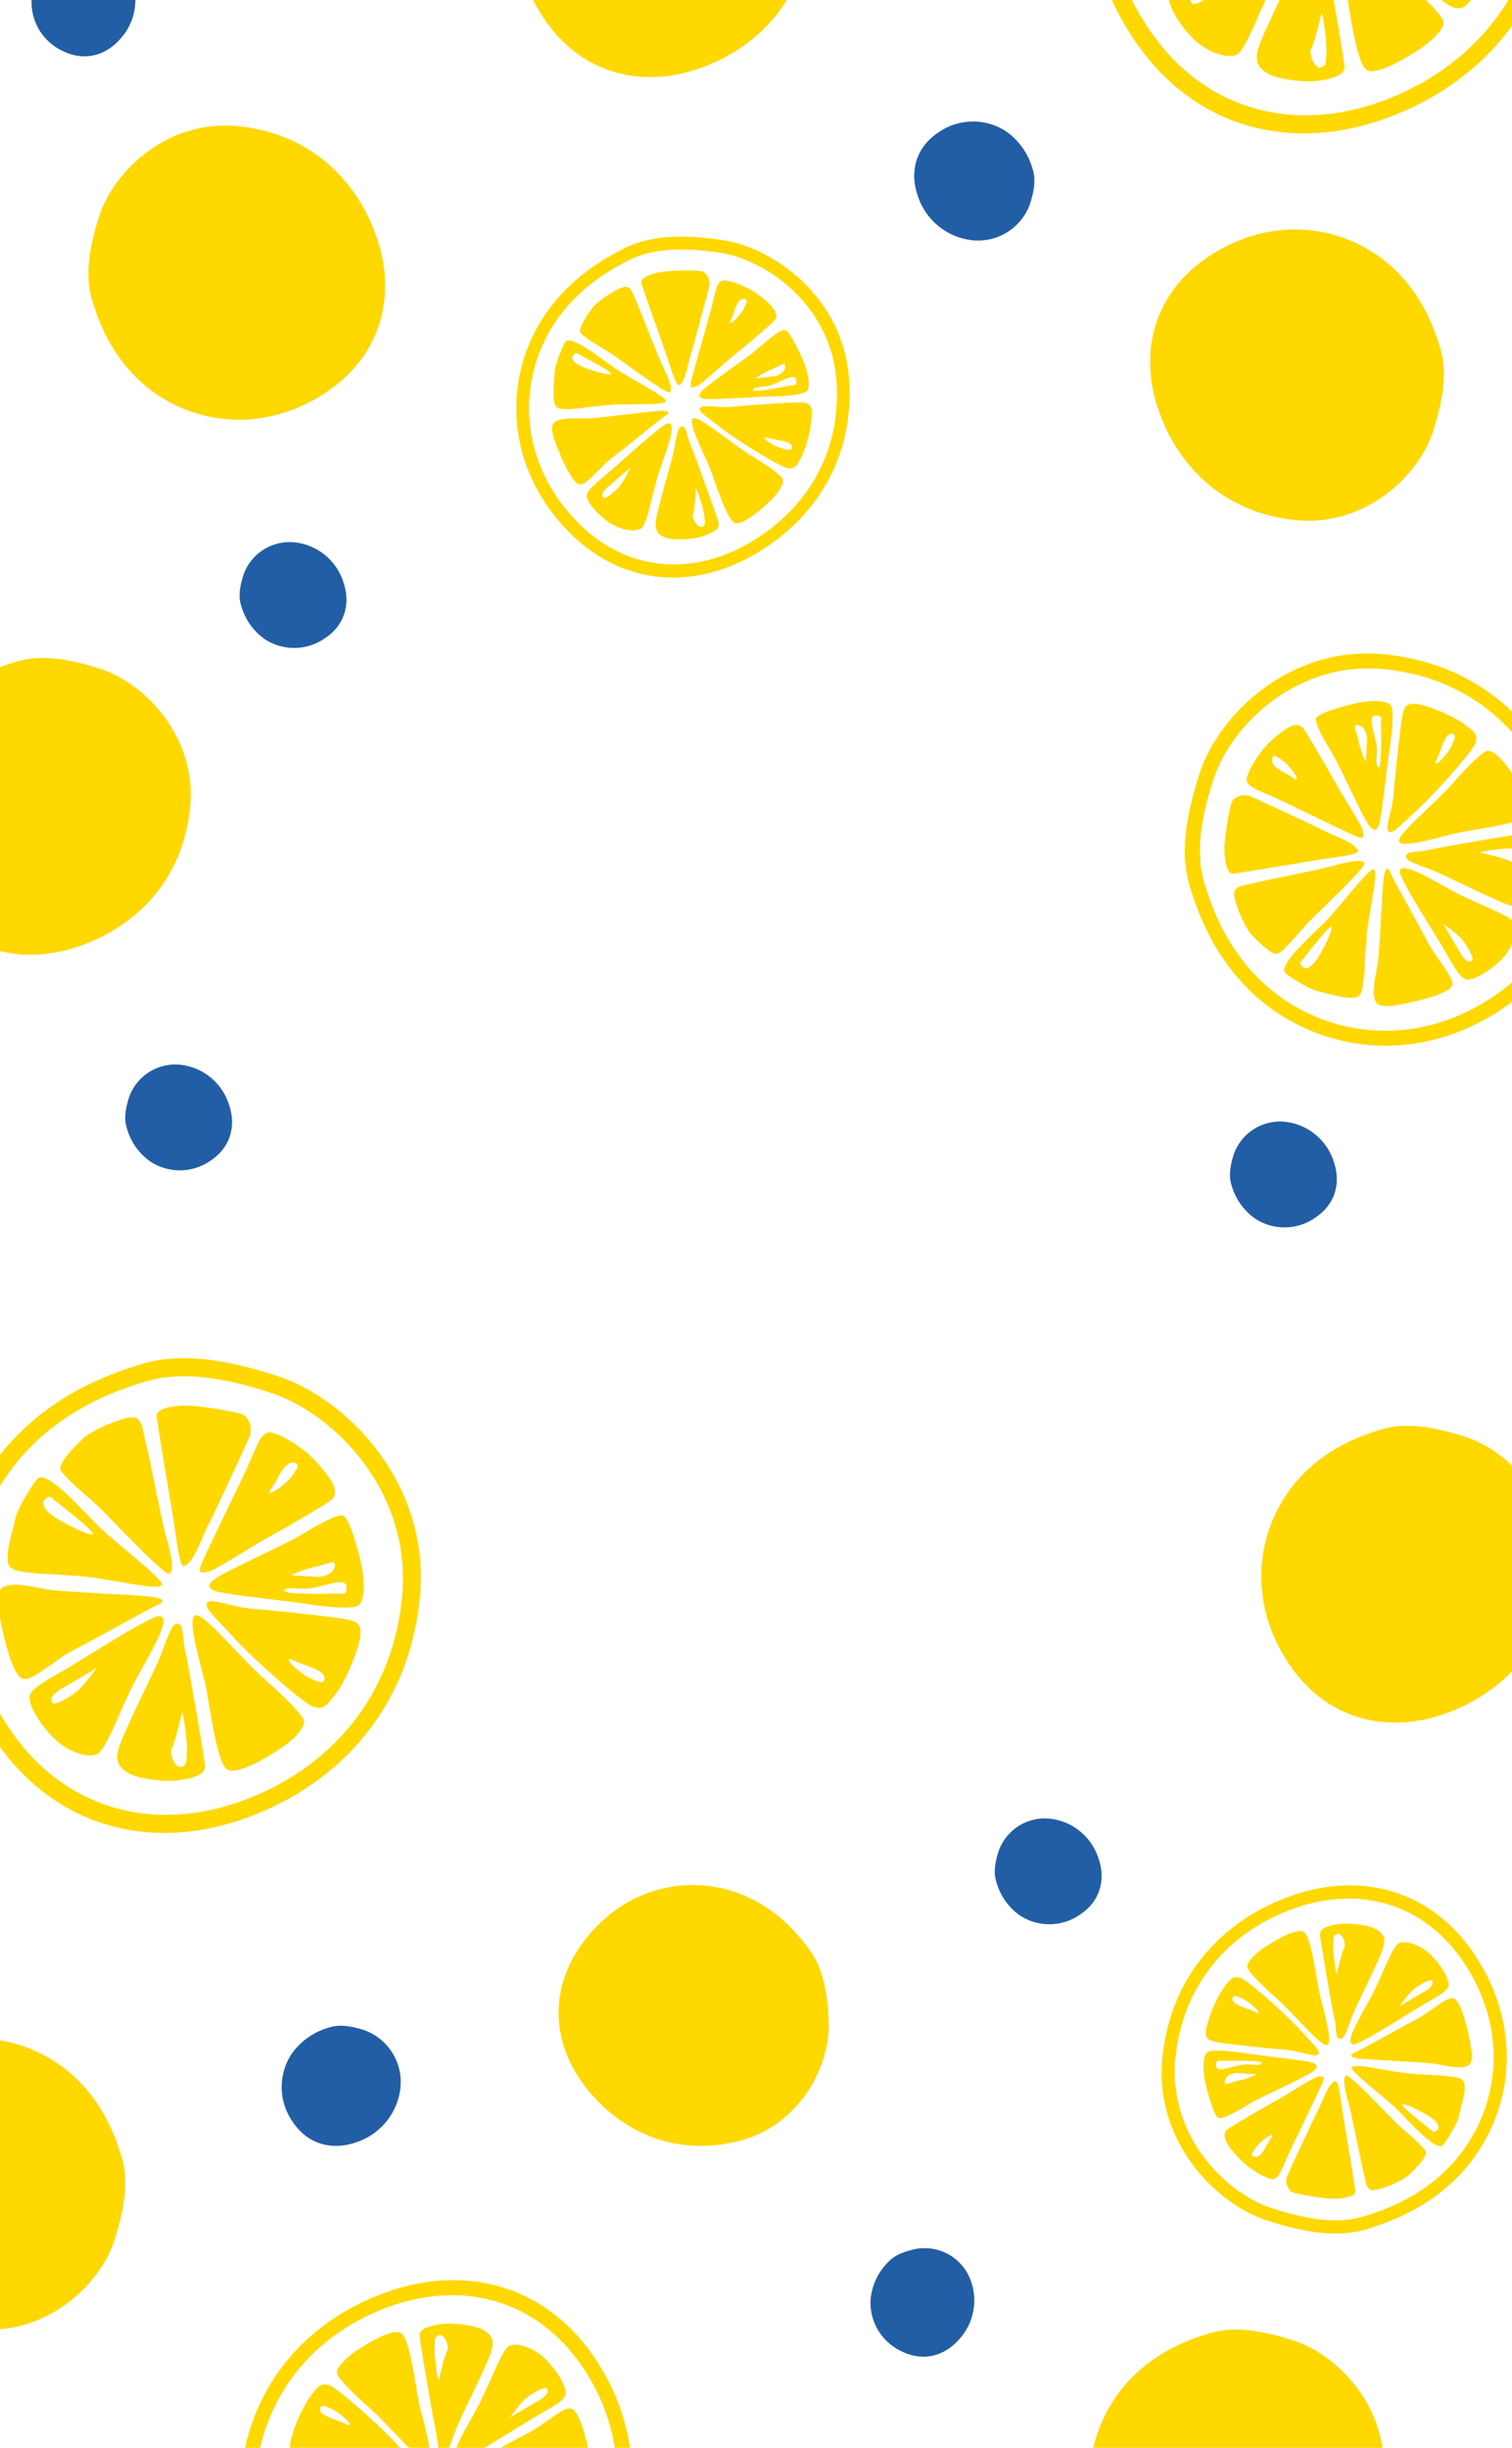 <svg xmlns="http://www.w3.org/2000/svg" xmlns:xlink="http://www.w3.org/1999/xlink" width="375" height="607" viewBox="0 0 375 607">
  <defs>
    <clipPath id="clip-path">
      <rect id="長方形_41" data-name="長方形 41" width="375" height="607" transform="translate(0 60)" fill="#fff"/>
    </clipPath>
  </defs>
  <g id="グループ_206" data-name="グループ 206" transform="translate(-497 -43)">
    <rect id="長方形_45" data-name="長方形 45" width="375" height="607" transform="translate(497 43)" fill="#fff"/>
    <g id="マスクグループ_2" data-name="マスクグループ 2" transform="translate(497 -17)" clip-path="url(#clip-path)">
      <g id="グループ_144" data-name="グループ 144" transform="translate(293.863 222.045)">
        <path id="パス_27900" data-name="パス 27900" d="M787.994,224.244c-6.418-18.955-21.712-34.49-45.544-37.039s-41.47,15.056-46.144,29.219-4.4,22.6-2.294,29.023c1.577,4.8,6.291,20.658,21.82,30.846s36.495,11.315,55.1-.974,23.482-32.121,17.065-51.075" transform="translate(-692.557 -186.956)" fill="#fff"/>
        <path id="パス_27901" data-name="パス 27901" d="M787.994,224.243c-6.418-18.954-21.712-34.49-45.544-37.04s-41.471,15.057-46.144,29.22-4.4,22.6-2.294,29.022c1.576,4.8,6.291,20.659,21.82,30.846s36.5,11.315,55.1-.973,23.483-32.121,17.065-51.075m-19.3,48.05c-17.185,11.352-36.554,10.311-50.9.9s-18.7-24.064-20.159-28.5c-1.949-5.933-2.2-13.729,2.12-26.812s20.612-29.35,42.63-26.994,36.146,16.708,42.075,34.219,1.42,35.833-15.765,47.186" transform="translate(-692.557 -186.956)" fill="#ffd800"/>
        <path id="パス_27902" data-name="パス 27902" d="M775.25,226.728c-3.96,4.532-13.844,12.641-13.211,14.3.706,1.847,10.488-1.233,14.407-2.113s16.519-2.3,17.54-4.6-2.692-8.378-4.675-11.279-4.375-4.883-5.582-4.435-4.519,3.591-8.479,8.122" transform="translate(-708.917 -194.396)" fill="#ffd800"/>
        <path id="パス_27903" data-name="パス 27903" d="M793.7,245.344c-1.957.152-21.194,3.462-24.007,4.124s-5.818.054-5.282,1.959c.3,1.054,5,2.356,8.045,3.713s14.917,7.287,17.605,8.011,3.847.1,5.117-1.9,1.939-7.918,1.523-10.575-1.044-5.486-3-5.334m-3.71,6.812c-1.2-.7-7.187-2.047-7.187-2.047-1-.2,5.59-1.117,7.587-1.049,2.96.1,2.96.1,3.424.834.932,1.474-2.626,2.965-3.824,2.262" transform="translate(-709.466 -200.708)" fill="#ffd800"/>
        <path id="パス_27904" data-name="パス 27904" d="M776.252,262.7c-5.558-2.913-13.665-8.134-13.976-5.339-.171,1.534,6.733,12.428,9.8,17.413s4.99,9.439,7,9.46,5.807-2.347,8.477-5.06,4.185-6.911,3.284-8.873-9.029-4.688-14.586-7.6m3.773,16.953c-1.057.392-1.9-.826-2.369-1.417l-4.614-7.837s3.91,2.729,5.01,4.288,3.029,4.574,1.973,4.967" transform="translate(-708.978 -203.352)" fill="#ffd800"/>
        <path id="パス_27905" data-name="パス 27905" d="M758.555,234.929c.9.86,2.831-1.433,7.076-5.3s14.011-14.768,14.477-16.663.22-2.378-2.672-4.558-9.279-4.786-12.041-5.1-3.024,1.122-3.442,3.191-1.878,15.46-2.068,18.585c-.273,4.482-2.338,8.884-1.33,9.85m11.938-17.82c.836-1.54,1.517-4.612,2.608-5.83.928-1.036,2.267-.537,1.829.592a12.562,12.562,0,0,1-2.451,4.361c-1.754,2.179-2.822,2.417-1.987.878" transform="translate(-708.038 -190.796)" fill="#ffd800"/>
        <path id="パス_27906" data-name="パス 27906" d="M748.277,233.266c1.658,2.255,2.365.342,2.654-.985.634-2.914,1.807-13.875,2.336-17.325s1.329-9.488.492-11.282-6.209-1.332-9.023-.67-8.695,2.27-9.507,3.528,2.754,6.824,4.458,9.828,6.932,14.651,8.59,16.907m1.371-27.25c2.087-.214,1.592.575,1.6,2.337s.252,11.166-.715,10.424.1-3.211-.49-6.018-2.035-6.575-.4-6.743m-4.04,2.384c1.665.315,1.978,2.161,2.21,3.1l-.358,5.961a22.75,22.75,0,0,1-1.78-5.089c-.429-2.377-1.738-4.286-.073-3.971" transform="translate(-702.58 -190.597)" fill="#ffd800"/>
        <path id="パス_27907" data-name="パス 27907" d="M718.544,227.705c3.8,1.652,19.486,9.419,21.375,10.118s1.786.054,1.524-1.392c-.24-1.327-4.795-8.363-6.13-10.738s-6.973-12.339-8.611-14.6-4.815.065-8,2.968-5.727,7.483-6.043,9.323,2.085,2.67,5.884,4.323m1.386-9.722a10.724,10.724,0,0,1,3.658,3.049c1.8,2.131,1.949,3.368.655,2.325s-3.928-1.991-4.928-3.309c-.85-1.121-.344-2.628.615-2.066" transform="translate(-697.286 -192.426)" fill="#ffd800"/>
        <path id="パス_27908" data-name="パス 27908" d="M738.548,246.831c-.385-1.962-5.889-3.747-8.475-5.084s-16.1-7.612-18.01-8.435a3.955,3.955,0,0,0-4.627.952c-.744,1.042-1.629,7.114-1.973,10.492-.224,2.2.038,7.832,2.146,7.624s16.422-2.649,20.246-3.276,10.873-1.366,10.695-2.272" transform="translate(-695.581 -197.792)" fill="#ffd800"/>
        <path id="パス_27909" data-name="パス 27909" d="M727.313,269.115c2.33-2.4,13.594-12.89,13.531-14.207s-4.552-.376-7.585.538-18.6,3.87-19.933,4.341-4.719.385-4.775,2.511,2.544,8.268,4.193,10.117c1.077,1.206,4.925,5.061,6.381,4.9s5.857-5.809,8.187-8.2" transform="translate(-696.324 -202.809)" fill="#ffd800"/>
        <path id="パス_27910" data-name="パス 27910" d="M746.982,256.978c-.945-.606-8.6,9.507-11.835,12.812s-12.183,11.07-10.067,12.921c1.292,1.131,6.219,4.2,8.323,4.566s7.8,2.466,9.792,1.151,1.182-10.721,2.544-18.907,2.189-11.938,1.244-12.544M733.72,277.959c-1.319,2.422-3.165,4.2-4.206,3.33-1.329-1.115-.577-1.394.456-2.7s6.447-8.362,6.566-7.228-1.5,4.172-2.816,6.593" transform="translate(-700.142 -203.443)" fill="#ffd800"/>
        <path id="パス_27911" data-name="パス 27911" d="M757.946,257.765c-.949-2.186-1.547-.241-1.78,2.524s-.846,15.385-1.194,18.887-1.938,7.918-.7,10.522c.864,1.825,4.645,1.106,7.791.438s9.717-2.191,11.016-4.088-3.445-6.305-6.031-11.352-8.149-14.745-9.1-16.931" transform="translate(-706.984 -203.413)" fill="#ffd800"/>
      </g>
      <g id="グループ_143" data-name="グループ 143" transform="translate(288.102 527.528)">
        <path id="パス_27960" data-name="パス 27960" d="M717.833,588.926c-16.68,5.648-30.351,19.107-32.595,40.079s13.249,36.493,25.712,40.606,19.889,3.876,25.54,2.019c4.223-1.388,18.18-5.535,27.145-19.2s9.958-32.116-.856-48.485-28.267-20.665-44.947-15.017" transform="translate(-685.02 -586.567)" fill="#fff"/>
        <path id="パス_27961" data-name="パス 27961" d="M717.833,588.927c-16.68,5.648-30.352,19.106-32.595,40.078s13.249,36.494,25.712,40.606,19.889,3.877,25.54,2.02c4.223-1.388,18.179-5.536,27.145-19.2s9.957-32.115-.857-48.485-28.266-20.665-44.946-15.017m42.284,16.981c9.99,15.123,9.073,32.167.791,44.793s-21.177,16.458-25.078,17.739c-5.22,1.716-12.081,1.934-23.595-1.865s-25.828-18.138-23.755-37.514,14.7-31.809,30.112-37.027,31.534-1.249,41.523,13.874" transform="translate(-685.02 -586.567)" fill="#ffd800"/>
        <path id="パス_27962" data-name="パス 27962" d="M720.02,618.028c3.987,3.484,11.124,12.183,12.584,11.626,1.625-.621-1.085-9.228-1.859-12.678s-2.027-14.538-4.044-15.436-7.373,2.368-9.925,4.113-4.3,3.85-3.9,4.912,3.16,3.977,7.148,7.462" transform="translate(-691.568 -590.058)" fill="#ffd800"/>
        <path id="パス_27963" data-name="パス 27963" d="M736.4,601.707c.134,1.723,3.047,18.65,3.63,21.126s.047,5.12,1.725,4.649c.927-.261,2.073-4.4,3.266-7.08s6.412-13.126,7.051-15.492.091-3.385-1.671-4.5-6.968-1.706-9.306-1.341-4.828.919-4.694,2.641m5.995,3.265c-.619,1.054-1.8,6.325-1.8,6.325-.178.881-.982-4.919-.923-6.677.088-2.6.088-2.6.734-3.013,1.3-.82,2.61,2.311,1.991,3.365" transform="translate(-697.122 -589.485)" fill="#ffd800"/>
        <path id="パス_27964" data-name="パス 27964" d="M751.675,618.048c-2.564,4.89-7.158,12.025-4.7,12.3,1.35.151,10.937-5.925,15.323-8.627s8.306-4.392,8.325-6.157-2.065-5.112-4.452-7.46-6.083-3.684-7.809-2.89-4.125,7.946-6.689,12.836m14.919-3.32c.345.93-.727,1.671-1.248,2.085l-6.9,4.061s2.4-3.441,3.774-4.409,4.026-2.666,4.37-1.737" transform="translate(-699.449 -590.905)" fill="#ffd800"/>
        <path id="パス_27965" data-name="パス 27965" d="M727.237,635.467c.757-.789-1.261-2.492-4.668-6.226s-12.995-12.33-14.663-12.74-2.093-.193-4.012,2.351a30.3,30.3,0,0,0-4.488,10.6c-.277,2.431.988,2.661,2.808,3.029s13.6,1.653,16.355,1.82c3.944.24,7.818,2.057,8.668,1.17m-15.682-10.505c-1.355-.735-4.058-1.335-5.131-2.295-.911-.817-.473-2,.521-1.611a11.064,11.064,0,0,1,3.838,2.157c1.918,1.543,2.128,2.484.772,1.748" transform="translate(-688.4 -593.579)" fill="#ffd800"/>
        <path id="パス_27966" data-name="パス 27966" d="M725.773,645.327c1.985-1.459.3-2.082-.866-2.335-2.565-.557-12.211-1.591-15.246-2.056s-8.349-1.17-9.928-.432-1.172,5.464-.59,7.94,2,7.652,3.1,8.367,6.005-2.424,8.649-3.923,12.892-6.1,14.877-7.56m-23.979-1.206c-.189-1.837.505-1.4,2.056-1.411s9.826-.222,9.173.629-2.826-.086-5.3.431-5.786,1.79-5.934.351m2.1,3.555c.278-1.465,1.9-1.741,2.726-1.945l5.246.314a20,20,0,0,1-4.478,1.567c-2.092.377-3.772,1.528-3.494.064" transform="translate(-688.225 -599.196)" fill="#ffd800"/>
        <path id="パス_27967" data-name="パス 27967" d="M720.88,668.8c1.454-3.343,8.288-17.147,8.9-18.809s.047-1.572-1.225-1.341c-1.167.211-7.359,4.22-9.449,5.395s-10.859,6.136-12.85,7.577.057,4.237,2.612,7.038,6.586,5.04,8.2,5.318,2.351-1.836,3.8-5.178m-8.556-1.219a9.453,9.453,0,0,1,2.682-3.219c1.875-1.584,2.964-1.715,2.047-.576s-1.752,3.457-2.912,4.337c-.987.748-2.313.3-1.818-.541" transform="translate(-689.835 -601.16)" fill="#ffd800"/>
        <path id="パス_27968" data-name="パス 27968" d="M737.71,650.054c-1.727.339-3.3,5.182-4.474,7.458s-6.7,14.168-7.424,15.849a3.48,3.48,0,0,0,.838,4.072c.917.654,6.26,1.433,9.233,1.736,1.936.2,6.892-.033,6.709-1.888s-2.331-14.451-2.883-17.816-1.2-9.568-2-9.411" transform="translate(-694.556 -601.521)" fill="#ffd800"/>
        <path id="パス_27969" data-name="パス 27969" d="M757.32,660.174c-2.108-2.05-11.344-11.963-12.5-11.908s-.331,4.006.473,6.674,3.406,16.365,3.82,17.541.339,4.153,2.21,4.2,7.276-2.239,8.9-3.69c1.062-.947,4.454-4.334,4.315-5.616s-5.112-5.154-7.22-7.2" transform="translate(-698.971 -601.1)" fill="#ffd800"/>
        <path id="パス_27970" data-name="パス 27970" d="M746.64,645.487c-.534.831,8.365,7.566,11.274,10.415s9.742,10.721,11.371,8.859c.995-1.137,3.695-5.473,4.019-7.324s2.17-6.859,1.013-8.616-9.435-1.04-16.639-2.24-10.5-1.926-11.038-1.094m18.463,11.67c2.131,1.16,3.7,2.785,2.93,3.7-.981,1.169-1.226.508-2.371-.4s-7.359-5.673-6.361-5.779,3.671,1.318,5.8,2.478" transform="translate(-699.529 -600.361)" fill="#ffd800"/>
        <path id="パス_27971" data-name="パス 27971" d="M747.333,636.688c-1.924.835-.213,1.362,2.221,1.566s13.54.745,16.621,1.051,6.968,1.706,9.26.621c1.605-.761.974-4.088.385-6.856s-1.928-8.551-3.6-9.695-5.55,3.032-9.99,5.307-12.976,7.171-14.9,8.006" transform="translate(-699.503 -595.191)" fill="#ffd800"/>
      </g>
      <g id="グループ_145" data-name="グループ 145" transform="translate(-12.347 396.791)">
        <path id="パス_27996" data-name="パス 27996" d="M363.982,530.07c22.745-7.7,41.388-26.054,44.447-54.653s-18.068-49.764-35.063-55.372-27.121-5.285-34.828-2.754c-5.758,1.893-24.79,7.549-37.015,26.184s-13.578,43.795,1.168,66.116,38.545,28.18,61.29,20.478" transform="translate(-291.993 -415.546)" fill="#fff"/>
        <path id="パス_27997" data-name="パス 27997" d="M363.981,530.07c22.745-7.7,41.388-26.054,44.447-54.653s-18.067-49.764-35.062-55.372-27.121-5.285-34.828-2.754c-5.759,1.892-24.791,7.549-37.015,26.185s-13.578,43.794,1.167,66.116,38.546,28.18,61.29,20.478m-57.66-23.157c-13.623-20.622-12.373-43.865-1.079-61.081s28.876-22.442,34.2-24.19c7.119-2.339,16.475-2.637,32.176,2.543s35.218,24.735,32.392,51.155-20.049,43.376-41.062,50.491-43,1.7-56.623-18.919" transform="translate(-291.993 -415.546)" fill="#ffd800"/>
        <path id="パス_27998" data-name="パス 27998" d="M388.442,514.777c-5.437-4.752-15.169-16.613-17.16-15.853-2.216.847,1.479,12.584,2.536,17.287s2.763,19.824,5.514,21.049,10.054-3.23,13.534-5.61,5.86-5.249,5.323-6.7-4.309-5.424-9.747-10.176" transform="translate(-310.506 -435.177)" fill="#ffd800"/>
        <path id="パス_27999" data-name="パス 27999" d="M367.936,536.912c-.183-2.348-4.156-25.432-4.949-28.808s-.065-6.982-2.352-6.338c-1.264.355-2.827,6-4.455,9.654s-8.744,17.9-9.613,21.126-.125,4.616,2.278,6.14,9.5,2.325,12.691,1.828,6.583-1.253,6.4-3.6m-8.175-4.451c.845-1.438,2.457-8.625,2.457-8.625.243-1.2,1.34,6.707,1.259,9.1-.121,3.552-.121,3.552-1,4.109-1.767,1.118-3.559-3.151-2.714-4.589" transform="translate(-304.765 -435.837)" fill="#ffd800"/>
        <path id="パス_28000" data-name="パス 28000" d="M343.571,515.979c3.5-6.669,9.761-16.4,6.408-16.771-1.841-.206-14.914,8.081-20.9,11.765s-11.327,5.988-11.352,8.394,2.816,6.971,6.071,10.173,8.294,5.023,10.648,3.941,5.625-10.835,9.121-17.5m-20.344,4.527c-.47-1.267.991-2.278,1.7-2.842l9.405-5.537s-3.276,4.692-5.146,6.012-5.49,3.636-5.96,2.367" transform="translate(-298.056 -435.252)" fill="#ffd800"/>
        <path id="パス_28001" data-name="パス 28001" d="M375.351,494.744c-1.032,1.076,1.721,3.4,6.366,8.491s17.721,16.813,19.995,17.373,2.854.264,5.47-3.206,5.743-11.135,6.12-14.45-1.346-3.629-3.829-4.13-18.552-2.254-22.3-2.481c-5.379-.327-10.661-2.8-11.821-1.6m21.385,14.325c1.848,1,5.535,1.819,7,3.13,1.243,1.115.646,2.721-.71,2.2a15.1,15.1,0,0,1-5.233-2.942c-2.616-2.105-2.9-3.386-1.053-2.384" transform="translate(-311.577 -434.123)" fill="#ffd800"/>
        <path id="パス_28002" data-name="パス 28002" d="M377.332,482.409c-2.706,1.99-.411,2.838,1.182,3.185,3.5.761,16.65,2.169,20.789,2.8s11.386,1.6,13.538.589,1.6-7.45.8-10.827-2.724-10.434-4.233-11.409-8.189,3.305-11.793,5.35-17.582,8.319-20.288,10.308m32.7,1.645c.258,2.505-.69,1.911-2.8,1.924s-13.4.3-12.509-.858,3.854.118,7.222-.588,7.89-2.442,8.091-.479m-2.861-4.848c-.378,2-2.593,2.373-3.718,2.652l-7.154-.429a27.311,27.311,0,0,1,6.106-2.137c2.852-.514,5.143-2.084,4.765-.086" transform="translate(-311.8 -427.574)" fill="#ffd800"/>
        <path id="パス_28003" data-name="パス 28003" d="M385.471,446.731c-1.982,4.558-11.3,23.382-12.142,25.65s-.066,2.142,1.67,1.829c1.592-.288,10.036-5.755,12.886-7.357s14.807-8.368,17.523-10.332-.078-5.778-3.562-9.6-8.981-6.872-11.188-7.252-3.205,2.5-5.188,7.061m11.667,1.663a12.886,12.886,0,0,1-3.658,4.39c-2.557,2.16-4.042,2.338-2.792.785s2.389-4.714,3.971-5.913c1.345-1.02,3.154-.413,2.478.738" transform="translate(-311.072 -421.22)" fill="#ffd800"/>
        <path id="パス_28004" data-name="パス 28004" d="M365.662,470.735c2.354-.463,4.5-7.066,6.1-10.17s9.135-19.32,10.122-21.613a4.745,4.745,0,0,0-1.142-5.553c-1.25-.893-8.537-1.955-12.59-2.367-2.64-.269-9.4.045-9.149,2.575s3.179,19.706,3.932,24.294,1.64,13.047,2.727,12.834" transform="translate(-307.776 -419.175)" fill="#ffd800"/>
        <path id="パス_28005" data-name="パス 28005" d="M337.576,457.252c2.874,2.8,15.469,16.313,17.048,16.238s.451-5.462-.645-9.1-4.645-22.314-5.209-23.92-.462-5.663-3.013-5.73-9.922,3.053-12.141,5.032c-1.449,1.292-6.074,5.91-5.885,7.657s6.972,7.028,9.846,9.825" transform="translate(-300.41 -420.066)" fill="#ffd800"/>
        <path id="パス_28006" data-name="パス 28006" d="M348.872,480.856c.727-1.134-11.407-10.319-15.375-14.2s-13.284-14.62-15.505-12.081c-1.357,1.551-5.039,7.463-5.48,9.988s-2.959,9.354-1.381,11.75,12.866,1.419,22.689,3.054,14.324,2.626,15.052,1.492M323.7,464.942c-2.906-1.582-5.044-3.8-4-5.047,1.337-1.594,1.672-.693,3.234.547s10.035,7.736,8.673,7.879-5.006-1.8-7.912-3.38" transform="translate(-296.38 -424.648)" fill="#ffd800"/>
        <path id="パス_28007" data-name="パス 28007" d="M347.142,494.013c2.624-1.138.29-1.857-3.028-2.135s-18.464-1.016-22.665-1.433-9.5-2.325-12.627-.846c-2.189,1.036-1.328,5.574-.525,9.349s2.629,11.66,4.905,13.22,7.567-4.134,13.622-7.237,17.694-9.779,20.318-10.917" transform="translate(-295.63 -432.859)" fill="#ffd800"/>
      </g>
      <path id="パス_28110" data-name="パス 28110" d="M405.787,27.966C400.973,13.75,389.5,2.1,371.629.187s-31.1,11.292-34.608,21.914-3.3,16.951-1.721,21.768c1.183,3.6,4.718,15.494,16.365,23.135s27.371,8.486,41.323-.73,17.612-24.091,12.8-38.307" transform="translate(-312.284 91.127)" fill="#ffd800"/>
      <path id="パス_28102" data-name="パス 28102" d="M762.351,509.082c14.216-4.814,25.867-16.284,27.779-34.158s-11.292-31.1-21.914-34.608-16.951-3.3-21.768-1.721c-3.6,1.183-15.494,4.718-23.135,16.365s-8.486,27.371.73,41.323,24.091,17.612,38.307,12.8" transform="translate(-404.535 -23.927)" fill="#ffd800"/>
      <path id="パス_28114" data-name="パス 28114" d="M762.351,509.082c14.216-4.814,25.867-16.284,27.779-34.158s-11.292-31.1-21.914-34.608-16.951-3.3-21.768-1.721c-3.6,1.183-15.494,4.718-23.135,16.365s-8.486,27.371.73,41.323,24.091,17.612,38.307,12.8" transform="translate(-589.315 -431.965)" fill="#ffd800"/>
      <path id="パス_28109" data-name="パス 28109" d="M298.445,257.38c14.216-4.814,25.867-16.284,27.779-34.158s-11.292-31.1-21.914-34.608-16.951-3.3-21.768-1.721c-3.6,1.183-15.494,4.718-23.134,16.365s-8.486,27.371.73,41.322,24.091,17.613,38.307,12.8" transform="translate(-279.101 37.362)" fill="#ffd800"/>
      <path id="パス_28103" data-name="パス 28103" d="M496.415,637.018c8.446,10.541,21.733,16.864,37.439,12.98s22.828-19.124,22.523-29.187-2.424-15.352-5.246-18.938c-2.108-2.679-8.759-11.652-20.961-14.528s-25.761,1.248-34.723,13.337-7.479,25.8.968,36.337" transform="translate(-350.833 -59.015)" fill="#ffd800"/>
      <path id="パス_28108" data-name="パス 28108" d="M683.276,93.962c4.766,14.074,16.121,25.609,33.817,27.5s30.791-11.179,34.261-21.7,3.27-16.781,1.7-21.55c-1.171-3.562-4.671-15.339-16.2-22.9s-27.1-8.4-40.91.722-17.436,23.85-12.671,37.924" transform="translate(-396.038 67.487)" fill="#ffd800"/>
      <g id="グループ_146" data-name="グループ 146" transform="translate(128.043 118.688)">
        <path id="パス_28070" data-name="パス 28070" d="M533.706,131.123c15.044-8.238,25.882-23.461,24.487-43.958s-18.882-32.764-31.532-34.6-19.734-.354-24.841,2.383c-3.815,2.045-16.5,8.385-22.79,23.01s-4.12,32.491,9.022,46.364,30.609,15.041,45.654,6.8" transform="translate(-475.642 -51.751)" fill="#fff"/>
        <path id="パス_28071" data-name="パス 28071" d="M533.705,131.123c15.045-8.238,25.883-23.461,24.487-43.958S539.311,54.4,526.66,52.564s-19.734-.354-24.84,2.383c-3.816,2.045-16.5,8.385-22.791,23.01s-4.12,32.491,9.022,46.364,30.609,15.041,45.654,6.8m-43.432-9.137c-12.141-12.817-14.145-29.321-8.335-42.833s17.529-19.368,21.055-21.258c4.717-2.529,11.261-3.9,22.949-2.2s27.842,13.031,29.131,31.967-8.723,33-22.622,40.61-30.036,6.532-42.177-6.285" transform="translate(-475.642 -51.751)" fill="#ffd800"/>
        <path id="パス_28072" data-name="パス 28072" d="M546.982,119.68c-4.415-2.668-12.731-9.8-14.037-9.024-1.454.871,2.6,8.669,3.928,11.847s4.4,13.6,6.489,14.122,6.672-3.52,8.825-5.625,3.471-4.419,2.913-5.372-3.7-3.281-8.118-5.949" transform="translate(-489.067 -65.612)" fill="#ffd800"/>
        <path id="パス_28073" data-name="パス 28073" d="M536.491,137.258c-.42-1.63-6.077-17.374-7.055-19.651s-.911-4.9-2.44-4.167c-.846.407-1.245,4.568-1.936,7.344s-3.931,13.676-4.143,16.053.485,3.262,2.365,4.036,6.973.457,9.154-.288,4.475-1.7,4.055-3.328m-6.3-2.118a44.975,44.975,0,0,0,.658-6.372c.022-.876,1.775,4.552,2.015,6.249.356,2.513.356,2.513-.195,3.014-1.1,1.006-2.894-1.775-2.478-2.891" transform="translate(-486.298 -66.252)" fill="#ffd800"/>
        <path id="パス_28074" data-name="パス 28074" d="M516.277,124.9c1.633-5.124,4.833-12.745,2.427-12.592-1.32.084-9.488,7.534-13.239,10.867s-7.225,5.617-6.944,7.314,2.845,4.553,5.532,6.4,6.457,2.505,7.979,1.452,2.612-8.319,4.244-13.444M502.528,130.6c-.489-.833.414-1.726.844-2.211l5.929-5.061a25.411,25.411,0,0,1-2.874,4.867c-1.153,1.16-3.41,3.238-3.9,2.4" transform="translate(-481.027 -66.013)" fill="#ffd800"/>
        <path id="パス_28075" data-name="パス 28075" d="M535.263,106.891c-.592.884,1.631,2.177,5.531,5.183s14.551,9.629,16.221,9.741,2.04-.168,3.45-2.934a29.514,29.514,0,0,0,2.514-10.923c-.146-2.378-1.4-2.386-3.206-2.43s-13.33.716-16,1.021c-3.824.436-7.847-.651-8.513.343m16.819,7.424c1.424.476,4.119.593,5.31,1.334,1.012.629.791,1.833-.227,1.632a10.762,10.762,0,0,1-4.046-1.42c-2.1-1.157-2.461-2.023-1.037-1.546" transform="translate(-489.663 -64.417)" fill="#ffd800"/>
        <path id="パス_28076" data-name="パス 28076" d="M535.76,97.069c-1.657,1.735.063,2.048,1.226,2.094,2.554.1,11.981-.54,14.972-.606s8.206-.29,9.6-1.265.2-5.439-.777-7.716-3.21-7-4.393-7.5-5.35,3.341-7.632,5.227-11.335,8.032-12.992,9.767m23.206-2.9c.491,1.73-.249,1.43-1.734,1.7s-9.387,1.874-8.905.948,2.725-.4,5.006-1.31,5.247-2.7,5.633-1.34m-2.614-3.056c-.018,1.452-1.53,1.991-2.286,2.326l-5.085.586a19.512,19.512,0,0,1,4.031-2.26c1.942-.716,3.359-2.1,3.341-.652" transform="translate(-489.641 -58.883)" fill="#ffd800"/>
        <path id="パス_28077" data-name="パス 28077" d="M537.695,71.551c-.829,3.452-5.051,17.85-5.36,19.548s.219,1.515,1.4,1.079c1.085-.4,6.346-5.293,8.152-6.773s9.378-7.723,11.045-9.442-.771-4.055-3.7-6.31-7.17-3.721-8.769-3.713-1.944,2.157-2.773,5.61m8.413-.278a9.2,9.2,0,0,1-2.029,3.542c-1.53,1.836-2.553,2.146-1.866.9s1.1-3.612,2.06-4.652c.819-.884,2.167-.681,1.835.212" transform="translate(-488.976 -55.093)" fill="#ffd800"/>
        <path id="パス_28078" data-name="パス 28078" d="M525.531,91.166c1.6-.618,2.286-5.528,3.03-7.911S532.591,68.531,533,66.8a3.389,3.389,0,0,0-1.492-3.765c-.99-.472-6.247-.316-9.15-.1-1.891.138-6.606,1.2-6.116,2.946s4.681,13.467,5.779,16.6,2.772,8.975,3.51,8.689" transform="translate(-485.197 -54.335)" fill="#ffd800"/>
        <path id="パス_28079" data-name="パス 28079" d="M504.487,84.867c2.369,1.61,12.9,9.556,14.006,9.307s-.36-3.9-1.583-6.322-6.035-15.121-6.631-16.18-1.027-3.926-2.831-3.657-6.6,3.378-7.916,5.046c-.858,1.088-3.539,4.91-3.19,6.116s5.775,4.08,8.144,5.69" transform="translate(-480.511 -55.578)" fill="#ffd800"/>
        <path id="パス_28080" data-name="パス 28080" d="M515.6,100.441c.372-.888-9.3-5.843-12.576-8.083s-11.158-8.637-12.406-6.575c-.762,1.259-2.619,5.875-2.616,7.7s-.921,6.947.485,8.436,9.226-.6,16.339-.666,10.4.07,10.773-.817m-19.684-8.072c-2.241-.752-4.019-2.046-3.437-3.055.743-1.287,1.09-.695,2.343-.016s8.019,4.2,7.079,4.467-3.744-.644-5.985-1.4" transform="translate(-478.484 -59.672)" fill="#ffd800"/>
        <path id="パス_28081" data-name="パス 28081" d="M515.419,109.423c1.7-1.126-.026-1.342-2.4-1.127s-13.114,1.576-16.121,1.8-6.973-.457-8.988.972c-1.411,1-.242,4.085.79,6.641s3.3,7.877,5.09,8.691,4.811-3.847,8.685-6.78,11.234-9.074,12.938-10.2" transform="translate(-478.38 -65.052)" fill="#ffd800"/>
      </g>
      <path id="パス_28104" data-name="パス 28104" d="M732.963,348.836a14.262,14.262,0,0,0-12.3-10,12.163,12.163,0,0,0-12.459,7.889c-1.261,3.824-1.188,6.1-.619,7.836a15.047,15.047,0,0,0,5.892,8.328,13.3,13.3,0,0,0,14.875-.262c5.022-3.318,6.34-8.673,4.608-13.791" transform="translate(-402.141 -0.67)" fill="#215ea5"/>
      <path id="パス_28106" data-name="パス 28106" d="M394.443,149.1a14.261,14.261,0,0,0-12.3-10,12.163,12.163,0,0,0-12.459,7.889c-1.261,3.824-1.189,6.1-.619,7.836a15.044,15.044,0,0,0,5.892,8.328,13.3,13.3,0,0,0,14.876-.262c5.022-3.318,6.34-8.673,4.607-13.791" transform="translate(-309.242 55.378)" fill="#215ea5"/>
      <path id="パス_28101" data-name="パス 28101" d="M656.653,574.892a14.261,14.261,0,0,0-12.3-10A12.163,12.163,0,0,0,631.9,572.78c-1.261,3.824-1.189,6.1-.619,7.836a15.045,15.045,0,0,0,5.892,8.328,13.3,13.3,0,0,0,14.876-.262c5.023-3.319,6.34-8.673,4.607-13.791" transform="translate(-384.167 -53.917)" fill="#215ea5"/>
      <path id="パス_28107" data-name="パス 28107" d="M357.332,330.335a14.261,14.261,0,0,0-12.3-10,12.163,12.163,0,0,0-12.459,7.889c-1.261,3.824-1.189,6.1-.619,7.836a15.045,15.045,0,0,0,5.892,8.328,13.3,13.3,0,0,0,14.876-.262c5.022-3.318,6.34-8.673,4.607-13.791" transform="translate(-300.5 3.688)" fill="#215ea5"/>
      <path id="パス_28105" data-name="パス 28105" d="M419.442,669.468a16.044,16.044,0,0,0,11.25-13.834,13.683,13.683,0,0,0-8.875-14.016c-4.3-1.42-6.865-1.338-8.816-.7a16.92,16.92,0,0,0-9.369,6.628,14.966,14.966,0,0,0,.3,16.735c3.733,5.651,9.757,7.133,15.514,5.184" transform="translate(-331.359 -78.145)" fill="#215ea5"/>
      <path id="パス_28111" data-name="パス 28111" d="M605.57,32.616A16.044,16.044,0,0,0,619.4,43.867a13.683,13.683,0,0,0,14.016-8.875c1.42-4.3,1.338-6.865.7-8.816a16.92,16.92,0,0,0-6.628-9.369,14.967,14.967,0,0,0-16.735.3c-5.65,3.733-7.133,9.757-5.184,15.514" transform="translate(-378.012 75.737)" fill="#215ea5"/>
      <g id="グループ_147" data-name="グループ 147" transform="translate(59.434 625.426)">
        <path id="パス_27936" data-name="パス 27936" d="M908.143,522.213c-18.955,6.418-34.49,21.712-37.039,45.544s15.056,41.47,29.219,46.143,22.6,4.4,29.023,2.295c4.8-1.577,20.659-6.291,30.846-21.82s11.315-36.495-.974-55.1S927.1,515.8,908.143,522.213" transform="translate(-870.855 -519.532)" fill="#fff"/>
        <path id="パス_27937" data-name="パス 27937" d="M908.143,522.212c-18.954,6.418-34.49,21.712-37.04,45.544s15.056,41.471,29.22,46.144,22.6,4.4,29.022,2.294c4.8-1.576,20.66-6.291,30.847-21.82s11.315-36.5-.974-55.1-32.121-23.483-51.074-17.066m48.05,19.3c11.352,17.185,10.311,36.554.9,50.9s-24.064,18.7-28.5,20.159c-5.933,1.949-13.729,2.2-26.812-2.12s-29.35-20.612-26.995-42.63,16.708-36.146,34.219-42.075,35.834-1.42,47.186,15.765" transform="translate(-870.855 -519.531)" fill="#ffd800"/>
        <path id="パス_27938" data-name="パス 27938" d="M910.627,555.283c4.531,3.96,12.641,13.844,14.3,13.211,1.847-.706-1.233-10.488-2.113-14.407s-2.3-16.519-4.6-17.54-8.378,2.692-11.279,4.675-4.883,4.375-4.435,5.582,3.591,4.519,8.122,8.479" transform="translate(-878.295 -523.498)" fill="#ffd800"/>
        <path id="パス_27939" data-name="パス 27939" d="M929.244,536.736c.152,1.957,3.462,21.194,4.124,24.008s.054,5.818,1.959,5.282c1.054-.3,2.356-5,3.713-8.045s7.287-14.917,8.011-17.605.1-3.847-1.9-5.116-7.918-1.939-10.575-1.524-5.486,1.044-5.334,3m6.812,3.71c-.7,1.2-2.047,7.187-2.047,7.187-.2,1-1.117-5.59-1.049-7.587.1-2.96.1-2.96.834-3.424,1.474-.932,2.965,2.626,2.262,3.824" transform="translate(-884.607 -522.848)" fill="#ffd800"/>
        <path id="パス_27940" data-name="パス 27940" d="M946.6,555.305c-2.913,5.558-8.134,13.665-5.34,13.976,1.534.171,12.428-6.733,17.413-9.8s9.439-4.99,9.46-7-2.347-5.808-5.06-8.477-6.911-4.185-8.873-3.284-4.688,9.029-7.6,14.586m16.953-3.773c.392,1.056-.826,1.9-1.417,2.369l-7.838,4.614s2.73-3.91,4.289-5.01,4.574-3.029,4.967-1.973" transform="translate(-887.251 -524.461)" fill="#ffd800"/>
        <path id="パス_27941" data-name="パス 27941" d="M918.828,575.1c.86-.9-1.433-2.832-5.3-7.076s-14.768-14.011-16.663-14.477-2.378-.22-4.558,2.672-4.786,9.279-5.1,12.041,1.122,3.024,3.191,3.442,15.46,1.878,18.585,2.068c4.482.273,8.884,2.338,9.85,1.33m-17.82-11.938c-1.54-.836-4.612-1.517-5.83-2.608-1.036-.928-.538-2.267.592-1.829a12.564,12.564,0,0,1,4.361,2.451c2.179,1.754,2.417,2.822.878,1.987" transform="translate(-874.695 -527.5)" fill="#ffd800"/>
        <path id="パス_27942" data-name="パス 27942" d="M917.165,586.3c2.255-1.658.342-2.365-.985-2.654-2.914-.634-13.875-1.807-17.325-2.336s-9.488-1.329-11.282-.491-1.332,6.209-.67,9.023,2.27,8.695,3.528,9.507,6.824-2.754,9.828-4.458,14.651-6.932,16.907-8.59m-27.25-1.371c-.214-2.087.575-1.592,2.337-1.6s11.165-.252,10.424.715-3.211-.1-6.018.49-6.575,2.035-6.743.4m2.384,4.04c.315-1.665,2.161-1.978,3.1-2.21l5.961.358a22.774,22.774,0,0,1-5.089,1.78c-2.377.428-4.285,1.737-3.971.072" transform="translate(-874.497 -533.883)" fill="#ffd800"/>
        <path id="パス_27943" data-name="パス 27943" d="M911.6,612.973c1.652-3.8,9.419-19.486,10.118-21.375s.055-1.786-1.392-1.524c-1.327.24-8.363,4.795-10.738,6.13s-12.339,6.973-14.6,8.611.065,4.815,2.968,8,7.483,5.727,9.323,6.043,2.67-2.085,4.323-5.884m-9.722-1.386a10.719,10.719,0,0,1,3.049-3.658c2.13-1.8,3.368-1.949,2.326-.655s-1.991,3.929-3.309,4.928c-1.121.85-2.628.344-2.065-.615" transform="translate(-876.326 -536.114)" fill="#ffd800"/>
        <path id="パス_27944" data-name="パス 27944" d="M930.731,591.675c-1.962.385-3.747,5.889-5.084,8.475s-7.612,16.1-8.435,18.01a3.955,3.955,0,0,0,.952,4.627c1.042.744,7.114,1.629,10.492,1.973,2.2.224,7.832-.038,7.624-2.146S933.631,606.193,933,602.37s-1.366-10.873-2.272-10.695" transform="translate(-881.691 -536.524)" fill="#ffd800"/>
        <path id="パス_27945" data-name="パス 27945" d="M953.014,603.175c-2.4-2.33-12.89-13.594-14.206-13.531s-.376,4.552.538,7.585,3.87,18.6,4.341,19.933.385,4.719,2.511,4.775,8.268-2.544,10.117-4.193c1.206-1.077,5.061-4.925,4.9-6.381s-5.809-5.857-8.2-8.187" transform="translate(-886.708 -536.046)" fill="#ffd800"/>
        <path id="パス_27946" data-name="パス 27946" d="M940.877,586.485c-.606.945,9.507,8.6,12.812,11.835s11.07,12.183,12.921,10.067c1.131-1.292,4.2-6.219,4.566-8.323s2.466-7.8,1.151-9.792-10.721-1.182-18.907-2.544-11.938-2.189-12.544-1.244m20.981,13.262c2.422,1.319,4.2,3.165,3.33,4.206-1.115,1.329-1.393.577-2.7-.456s-8.362-6.447-7.228-6.566,4.172,1.5,6.593,2.816" transform="translate(-887.343 -535.207)" fill="#ffd800"/>
        <path id="パス_27947" data-name="パス 27947" d="M941.665,576.487c-2.186.949-.242,1.547,2.523,1.78s15.386.846,18.887,1.194,7.918,1.938,10.523.7c1.824-.864,1.106-4.645.438-7.79s-2.191-9.717-4.088-11.017-6.306,3.445-11.352,6.031-14.745,8.149-16.931,9.1" transform="translate(-887.313 -529.332)" fill="#ffd800"/>
      </g>
      <path id="パス_28112" data-name="パス 28112" d="M871.359,480.13a14.263,14.263,0,0,0,2.511-15.65,12.162,12.162,0,0,0-13.061-6.845c-3.942.819-5.879,2.021-7.1,3.381a15.04,15.04,0,0,0-4.266,9.267,13.3,13.3,0,0,0,7.665,12.752c5.384,2.691,10.682,1.154,14.247-2.9" transform="translate(-633.531 160.028)" fill="#215ea5"/>
      <path id="パス_28115" data-name="パス 28115" d="M871.359,480.13a14.263,14.263,0,0,0,2.511-15.65,12.162,12.162,0,0,0-13.061-6.845c-3.942.819-5.879,2.021-7.1,3.381a15.04,15.04,0,0,0-4.266,9.267,13.3,13.3,0,0,0,7.665,12.752c5.384,2.691,10.682,1.154,14.247-2.9" transform="translate(-841.594 -410.413)" fill="#215ea5"/>
      <path id="パス_28062" data-name="パス 28062" d="M762.351,509.082c14.216-4.814,25.867-16.284,27.779-34.158s-11.292-31.1-21.914-34.608-16.951-3.3-21.768-1.721c-3.6,1.183-15.494,4.718-23.135,16.365s-8.486,27.371.73,41.323,24.091,17.612,38.307,12.8" transform="translate(-447.094 200.187)" fill="#ffd800"/>
      <path id="パス_28113" data-name="パス 28113" d="M983.464,464.109c4.766,14.073,16.121,25.609,33.817,27.5s30.791-11.179,34.261-21.7,3.27-16.781,1.7-21.55c-1.171-3.562-4.671-15.339-16.2-22.9s-27.1-8.4-40.909.722-17.436,23.85-12.671,37.924" transform="translate(-1023.261 145.896)" fill="#ffd800"/>
      <g id="グループ_150" data-name="グループ 150" transform="translate(270.265 -24.655)">
        <path id="パス_28008" data-name="パス 28008" d="M912.714,146.425c22.745-7.7,41.388-26.054,44.447-54.653S939.094,42.008,922.1,36.4s-27.121-5.286-34.828-2.754c-5.758,1.892-24.79,7.549-37.015,26.184s-13.578,43.795,1.168,66.116,38.545,28.18,61.291,20.478" transform="translate(-840.725 -31.9)" fill="#fff"/>
        <path id="パス_28009" data-name="パス 28009" d="M912.714,146.424c22.745-7.7,41.387-26.054,44.447-54.653S939.094,42.007,922.1,36.4s-27.121-5.285-34.828-2.754c-5.758,1.892-24.791,7.549-37.015,26.185s-13.579,43.794,1.167,66.116,38.546,28.18,61.291,20.478m-57.66-23.157c-13.624-20.622-12.373-43.865-1.079-61.081s28.877-22.443,34.2-24.19c7.119-2.34,16.475-2.637,32.176,2.543s35.219,24.735,32.392,51.155-20.049,43.376-41.062,50.491-43,1.7-56.622-18.919" transform="translate(-840.725 -31.9)" fill="#ffd800"/>
        <path id="パス_28010" data-name="パス 28010" d="M937.174,131.131c-5.437-4.752-15.169-16.613-17.16-15.853-2.216.847,1.479,12.584,2.536,17.287s2.763,19.824,5.514,21.049,10.054-3.23,13.534-5.61,5.86-5.249,5.323-6.7-4.309-5.423-9.747-10.175" transform="translate(-859.238 -51.531)" fill="#ffd800"/>
        <path id="パス_28011" data-name="パス 28011" d="M916.668,153.267c-.183-2.348-4.156-25.432-4.949-28.808s-.065-6.982-2.352-6.339c-1.264.356-2.827,6-4.455,9.655s-8.744,17.9-9.613,21.126-.125,4.616,2.278,6.14,9.5,2.325,12.691,1.828,6.583-1.253,6.4-3.6m-8.175-4.451c.844-1.438,2.457-8.625,2.457-8.625.243-1.2,1.34,6.707,1.259,9.1-.121,3.551-.121,3.551-1,4.109-1.767,1.118-3.558-3.151-2.714-4.589" transform="translate(-853.497 -52.191)" fill="#ffd800"/>
        <path id="パス_28012" data-name="パス 28012" d="M892.3,132.334c3.5-6.669,9.761-16.4,6.408-16.771-1.841-.2-14.914,8.081-20.9,11.765s-11.327,5.988-11.352,8.4,2.816,6.97,6.071,10.173,8.294,5.022,10.648,3.941,5.625-10.835,9.121-17.5m-20.344,4.527c-.47-1.267.991-2.28,1.7-2.843l9.405-5.537s-3.276,4.692-5.146,6.012-5.49,3.636-5.96,2.368" transform="translate(-846.788 -51.606)" fill="#ffd800"/>
        <path id="パス_28013" data-name="パス 28013" d="M924.084,111.1c-1.032,1.076,1.721,3.4,6.366,8.491s17.721,16.813,19.995,17.373,2.854.264,5.47-3.206,5.743-11.135,6.12-14.45-1.346-3.629-3.829-4.13-18.552-2.254-22.3-2.481c-5.379-.327-10.661-2.8-11.821-1.6m21.385,14.325c1.848,1,5.535,1.819,7,3.13,1.243,1.115.646,2.721-.71,2.2a15.086,15.086,0,0,1-5.233-2.941c-2.616-2.105-2.9-3.387-1.053-2.384" transform="translate(-860.309 -50.477)" fill="#ffd800"/>
        <path id="パス_28014" data-name="パス 28014" d="M926.064,98.763c-2.706,1.99-.411,2.838,1.182,3.185,3.5.761,16.65,2.169,20.789,2.8s11.386,1.6,13.538.589,1.6-7.45.805-10.827-2.724-10.434-4.234-11.409-8.189,3.305-11.793,5.35-17.582,8.319-20.288,10.308m32.7,1.645c.258,2.505-.69,1.911-2.8,1.924s-13.4.3-12.509-.858,3.854.118,7.222-.588,7.89-2.442,8.091-.479M955.9,95.56c-.378,2-2.593,2.373-3.717,2.652l-7.154-.429a27.31,27.31,0,0,1,6.106-2.137c2.852-.514,5.143-2.084,4.765-.086" transform="translate(-860.532 -43.928)" fill="#ffd800"/>
        <path id="パス_28015" data-name="パス 28015" d="M934.2,63.085c-1.982,4.558-11.3,23.382-12.142,25.65s-.066,2.142,1.67,1.829c1.592-.288,10.036-5.755,12.886-7.357s14.807-8.368,17.523-10.332-.078-5.778-3.562-9.6S941.6,56.4,939.391,56.024s-3.205,2.5-5.188,7.061m11.667,1.663a12.88,12.88,0,0,1-3.659,4.39c-2.556,2.16-4.041,2.338-2.791.785s2.389-4.714,3.971-5.913c1.345-1.02,3.154-.413,2.478.738" transform="translate(-859.804 -37.574)" fill="#ffd800"/>
        <path id="パス_28016" data-name="パス 28016" d="M914.394,87.089c2.354-.463,4.5-7.066,6.1-10.17s9.135-19.32,10.122-21.613a4.745,4.745,0,0,0-1.142-5.553c-1.25-.893-8.537-1.955-12.59-2.368-2.64-.269-9.4.045-9.149,2.575s3.179,19.706,3.931,24.294,1.64,13.047,2.727,12.834" transform="translate(-856.508 -35.529)" fill="#ffd800"/>
        <path id="パス_28017" data-name="パス 28017" d="M886.308,73.606c2.874,2.8,15.469,16.313,17.048,16.238s.451-5.462-.646-9.1-4.644-22.314-5.208-23.92-.462-5.663-3.013-5.73-9.922,3.053-12.141,5.032c-1.449,1.292-6.074,5.91-5.885,7.657s6.972,7.028,9.846,9.825" transform="translate(-849.142 -36.42)" fill="#ffd800"/>
        <path id="パス_28018" data-name="パス 28018" d="M897.6,97.21c.727-1.134-11.407-10.319-15.375-14.2s-13.284-14.62-15.505-12.081c-1.357,1.551-5.038,7.463-5.48,9.988s-2.959,9.354-1.381,11.75,12.866,1.419,22.689,3.054,14.324,2.626,15.052,1.492M872.427,81.3c-2.906-1.582-5.044-3.8-4-5.047,1.337-1.595,1.672-.693,3.234.547s10.035,7.735,8.673,7.879-5.006-1.8-7.912-3.38" transform="translate(-845.112 -41.002)" fill="#ffd800"/>
        <path id="パス_28019" data-name="パス 28019" d="M895.874,110.368c2.624-1.138.291-1.857-3.028-2.135s-18.464-1.016-22.665-1.433-9.5-2.325-12.627-.845c-2.189,1.036-1.328,5.574-.525,9.348s2.629,11.66,4.906,13.22,7.567-4.134,13.622-7.237,17.694-9.779,20.318-10.917" transform="translate(-844.362 -49.213)" fill="#ffd800"/>
      </g>
    </g>
  </g>
</svg>
